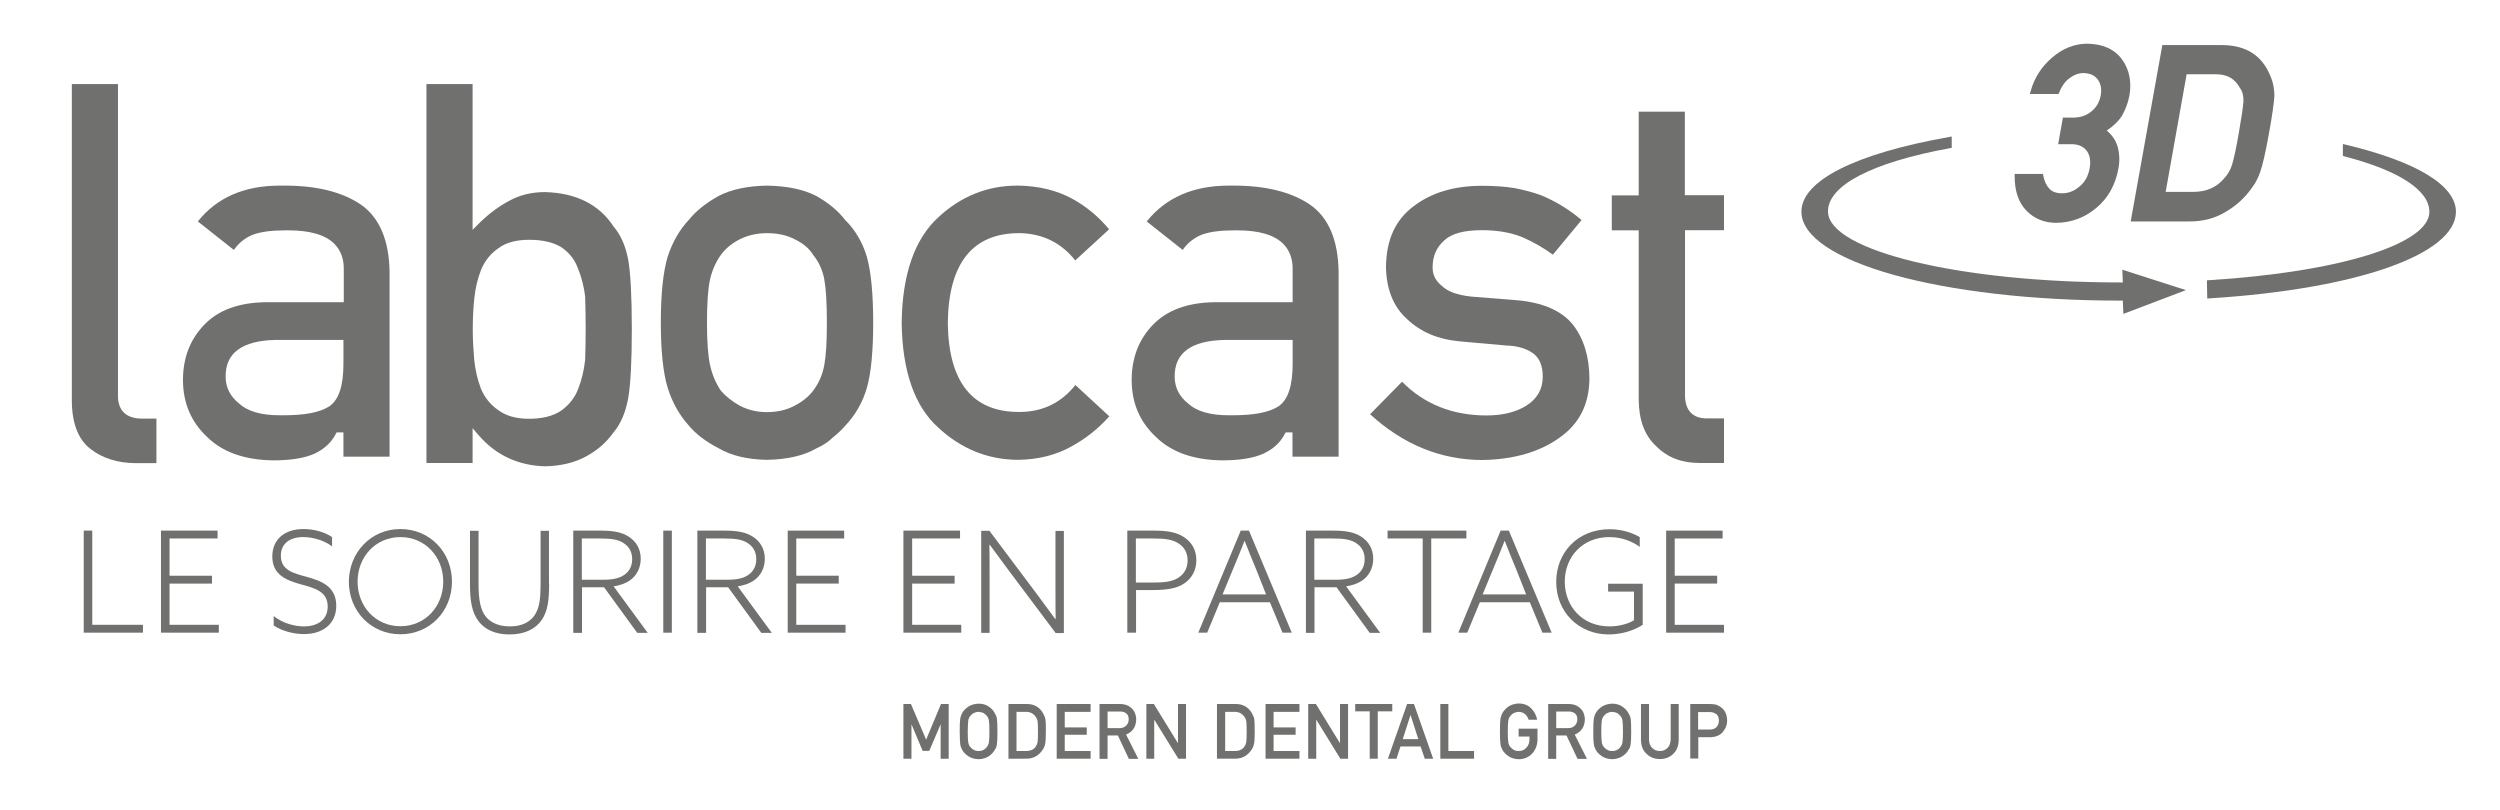 <?xml version="1.0" encoding="UTF-8"?>
<svg xmlns="http://www.w3.org/2000/svg" xmlns:xlink="http://www.w3.org/1999/xlink" id="Calque_1" x="0px" y="0px" viewBox="0 0 143.04 46.35" style="enable-background:new 0 0 143.04 46.35;" xml:space="preserve">
  <style type="text/css">	.st0{fill:#706F6F;}	.st1{fill:#EC621D;}	.st2{fill:#70706E;}</style>
  <g>	<g>		<g>			<g>				<path class="st2" d="M4.79,30.36h0.49v5.39h2.9v0.45H4.79V30.36z"></path>				<path class="st2" d="M9.21,30.36h3.24v0.45H9.7v2.13h2.43v0.45H9.7v2.36h2.82v0.45H9.21V30.36z"></path>				<path class="st2" d="M15.66,35.25c0.52,0.41,1.19,0.59,1.73,0.59c0.78,0,1.36-0.38,1.36-1.14c0-0.86-0.75-1.05-1.51-1.26     c-0.84-0.23-1.66-0.54-1.66-1.6c0-1,0.73-1.57,1.78-1.57c0.55,0,1.19,0.15,1.64,0.46v0.53c-0.49-0.36-1.12-0.53-1.65-0.53     c-0.76,0-1.28,0.36-1.28,1.07c0,0.83,0.73,1,1.46,1.2c0.83,0.23,1.71,0.54,1.71,1.66c0,1.02-0.75,1.62-1.85,1.62     c-0.58,0-1.25-0.17-1.73-0.49V35.25z"></path>				<path class="st2" d="M22.91,30.27c1.68,0,2.95,1.32,2.95,3.01c0,1.69-1.27,3.01-2.95,3.01s-2.95-1.32-2.95-3.01     C19.97,31.6,21.23,30.27,22.91,30.27z M22.91,35.83c1.42,0,2.45-1.13,2.45-2.55s-1.03-2.55-2.45-2.55s-2.45,1.13-2.45,2.55     S21.49,35.83,22.91,35.83z"></path>				<path class="st2" d="M31.42,33.38c0,0.94-0.08,1.57-0.41,2.07c-0.36,0.54-0.99,0.85-1.86,0.85c-0.81,0-1.38-0.27-1.75-0.73     c-0.4-0.51-0.51-1.19-0.51-2.13v-3.07h0.49v3.03c0,0.88,0.1,1.47,0.4,1.86c0.25,0.32,0.69,0.58,1.39,0.58     c0.72,0,1.19-0.27,1.45-0.69c0.25-0.4,0.31-0.94,0.31-1.74v-3.04h0.48V33.38z"></path>				<path class="st2" d="M32.8,30.36h1.57c0.68,0,1.2,0.08,1.61,0.35c0.4,0.26,0.68,0.68,0.68,1.26c0,0.53-0.24,0.97-0.61,1.23     c-0.27,0.19-0.58,0.29-0.94,0.35l1.95,2.66h-0.6l-1.9-2.61h-1.26v2.61H32.8V30.36z M34.52,33.17c0.61,0,0.99-0.1,1.28-0.34     c0.25-0.21,0.37-0.49,0.37-0.84c0-0.43-0.19-0.72-0.48-0.91c-0.31-0.21-0.7-0.27-1.36-0.27h-1.04v2.36H34.52z"></path>				<path class="st2" d="M37.95,30.36h0.49v5.84h-0.49V30.36z"></path>				<path class="st2" d="M39.9,30.36h1.57c0.68,0,1.2,0.08,1.61,0.35c0.4,0.26,0.68,0.68,0.68,1.26c0,0.53-0.24,0.97-0.61,1.23     c-0.27,0.19-0.58,0.29-0.94,0.35l1.95,2.66h-0.6l-1.9-2.61h-1.26v2.61H39.9V30.36z M41.62,33.17c0.61,0,0.99-0.1,1.28-0.34     c0.25-0.21,0.37-0.49,0.37-0.84c0-0.43-0.19-0.72-0.48-0.91c-0.31-0.21-0.7-0.27-1.36-0.27h-1.04v2.36H41.62z"></path>				<path class="st2" d="M45.06,30.36h3.24v0.45h-2.74v2.13h2.43v0.45h-2.43v2.36h2.82v0.45h-3.31V30.36z"></path>				<path class="st2" d="M51.69,30.36h3.24v0.45h-2.74v2.13h2.43v0.45h-2.43v2.36H55v0.45h-3.31V30.36z"></path>				<path class="st2" d="M56.14,36.21v-5.84h0.47l2.67,3.56c0.39,0.52,0.73,0.98,1.1,1.49l0.02-0.01c-0.01-0.56-0.01-1.16-0.01-1.75     v-3.28h0.48v5.84H60.4l-2.67-3.56c-0.39-0.52-0.73-0.98-1.1-1.49l-0.02,0.01c0.01,0.56,0.01,1.16,0.01,1.75v3.28H56.14z"></path>				<path class="st2" d="M64.5,30.36h1.53c0.75,0,1.28,0.09,1.71,0.37c0.43,0.28,0.71,0.72,0.71,1.32c0,0.59-0.27,1.05-0.69,1.33     c-0.44,0.3-1.03,0.38-1.82,0.38h-0.94v2.44H64.5V30.36z M65.99,33.33c0.83,0,1.19-0.1,1.48-0.31c0.3-0.21,0.48-0.53,0.48-0.95     c0-0.46-0.2-0.77-0.52-0.98c-0.34-0.22-0.76-0.28-1.44-0.28h-1v2.52H65.99z"></path>				<path class="st2" d="M70.99,30.36h0.47l2.45,5.84h-0.53l-0.72-1.74h-2.87l-0.72,1.74h-0.51L70.99,30.36z M71.87,32.57     c-0.22-0.53-0.44-1.07-0.65-1.61h-0.02c-0.2,0.51-0.4,1.01-0.65,1.6l-0.6,1.45h2.49L71.87,32.57z"></path>				<path class="st2" d="M74.71,30.36h1.57c0.68,0,1.2,0.08,1.61,0.35c0.4,0.26,0.68,0.68,0.68,1.26c0,0.53-0.24,0.97-0.61,1.23     c-0.27,0.19-0.58,0.29-0.94,0.35l1.95,2.66h-0.6l-1.9-2.61h-1.26v2.61h-0.49V30.36z M76.43,33.17c0.61,0,0.99-0.1,1.28-0.34     c0.25-0.21,0.37-0.49,0.37-0.84c0-0.43-0.19-0.72-0.48-0.91c-0.31-0.21-0.7-0.27-1.36-0.27h-1.04v2.36H76.43z"></path>				<path class="st2" d="M81.4,30.81h-2.01v-0.45h4.51v0.45h-2.01v5.39H81.4V30.81z"></path>				<path class="st2" d="M85.86,30.36h0.47l2.45,5.84h-0.53l-0.72-1.74h-2.86l-0.72,1.74h-0.51L85.86,30.36z M86.75,32.57     c-0.22-0.53-0.44-1.07-0.65-1.61h-0.02c-0.2,0.51-0.4,1.01-0.65,1.6l-0.6,1.45h2.49L86.75,32.57z"></path>				<path class="st2" d="M93.99,35.75c-0.51,0.33-1.22,0.55-1.94,0.55c-1.74,0-3.01-1.3-3.01-3c0-1.69,1.23-3.02,3.06-3.02     c0.68,0,1.26,0.19,1.72,0.45v0.56c-0.45-0.33-1.06-0.56-1.74-0.56c-1.53,0-2.55,1.13-2.55,2.55c0,1.4,0.99,2.56,2.56,2.56     c0.52,0,1.03-0.13,1.4-0.35v-1.64h-1.48v-0.45h1.98V35.75z"></path>				<path class="st2" d="M95.32,30.36h3.24v0.45h-2.74v2.13h2.43v0.45h-2.43v2.36h2.82v0.45h-3.31V30.36z"></path>			</g>			<g>				<polygon class="st2" points="51.69,40.28 52.12,40.28 52.99,42.32 53.84,40.28 54.28,40.28 54.28,43.41 53.82,43.41      53.82,41.46 53.81,41.46 53.17,42.96 52.79,42.96 52.16,41.46 52.15,41.46 52.15,43.41 51.69,43.41     "></polygon>				<path class="st2" d="M54.91,41.85c0-0.36,0.01-0.61,0.03-0.73c0.02-0.12,0.06-0.22,0.1-0.3c0.07-0.14,0.19-0.27,0.35-0.38     c0.16-0.11,0.36-0.17,0.6-0.18c0.24,0,0.44,0.06,0.6,0.18c0.16,0.11,0.27,0.24,0.34,0.39c0.05,0.08,0.09,0.17,0.11,0.3     c0.02,0.12,0.03,0.37,0.03,0.73c0,0.36-0.01,0.6-0.03,0.72c-0.02,0.13-0.05,0.23-0.11,0.3c-0.07,0.14-0.19,0.27-0.34,0.38     c-0.16,0.11-0.36,0.17-0.6,0.18c-0.24-0.01-0.44-0.07-0.6-0.18c-0.16-0.11-0.28-0.24-0.35-0.38c-0.02-0.05-0.04-0.09-0.06-0.14     c-0.02-0.04-0.03-0.1-0.04-0.17C54.93,42.45,54.91,42.2,54.91,41.85 M55.37,41.85c0,0.31,0.01,0.52,0.03,0.63     c0.02,0.11,0.06,0.2,0.12,0.26c0.05,0.06,0.11,0.12,0.19,0.16c0.08,0.05,0.17,0.07,0.28,0.07c0.11,0,0.21-0.02,0.29-0.07     c0.07-0.04,0.14-0.09,0.18-0.16c0.06-0.07,0.1-0.15,0.12-0.26c0.02-0.11,0.03-0.32,0.03-0.63c0-0.31-0.01-0.52-0.03-0.63     c-0.02-0.11-0.06-0.19-0.12-0.26c-0.05-0.06-0.11-0.12-0.18-0.16c-0.08-0.04-0.18-0.06-0.29-0.07c-0.11,0-0.2,0.03-0.28,0.07     c-0.08,0.04-0.14,0.1-0.19,0.16c-0.06,0.07-0.1,0.15-0.12,0.26C55.39,41.33,55.37,41.54,55.37,41.85"></path>				<path class="st2" d="M57.7,40.28h1.06c0.41,0,0.72,0.18,0.92,0.53c0.07,0.12,0.12,0.24,0.14,0.37c0.02,0.13,0.02,0.35,0.02,0.67     c0,0.34-0.01,0.57-0.04,0.7c-0.01,0.07-0.03,0.13-0.05,0.18c-0.02,0.05-0.05,0.11-0.09,0.16c-0.09,0.15-0.21,0.27-0.37,0.37     c-0.16,0.1-0.35,0.15-0.58,0.15H57.7V40.28z M58.16,42.97h0.55c0.26,0,0.45-0.09,0.56-0.27c0.05-0.07,0.08-0.15,0.1-0.26     c0.01-0.1,0.02-0.29,0.02-0.57c0-0.27-0.01-0.47-0.02-0.58c-0.02-0.12-0.06-0.21-0.12-0.29c-0.13-0.18-0.31-0.27-0.54-0.27     h-0.55V42.97z"></path>				<polygon class="st2" points="60.46,40.28 62.4,40.28 62.4,40.73 60.92,40.73 60.92,41.62 62.18,41.62 62.18,42.04 60.92,42.04      60.92,42.97 62.4,42.97 62.4,43.41 60.46,43.41     "></polygon>				<path class="st2" d="M62.91,40.28h1.18c0.25,0,0.46,0.07,0.62,0.21c0.19,0.16,0.29,0.38,0.3,0.67c-0.01,0.42-0.2,0.71-0.58,0.87     l0.7,1.39h-0.54l-0.63-1.34h-0.59v1.34h-0.46V40.28z M63.37,41.66h0.69c0.17,0,0.3-0.06,0.39-0.16     c0.09-0.09,0.13-0.21,0.13-0.34c0-0.16-0.05-0.28-0.15-0.35c-0.08-0.06-0.19-0.1-0.34-0.1h-0.72V41.66z"></path>				<polygon class="st2" points="65.59,40.28 66.02,40.28 67.39,42.51 67.4,42.51 67.4,40.28 67.86,40.28 67.86,43.41 67.42,43.41      66.05,41.19 66.04,41.19 66.04,43.41 65.59,43.41     "></polygon>				<path class="st2" d="M69.65,40.28h1.06c0.41,0,0.72,0.18,0.92,0.53c0.07,0.12,0.12,0.24,0.14,0.37     c0.01,0.13,0.02,0.35,0.02,0.67c0,0.34-0.01,0.57-0.04,0.7c-0.01,0.07-0.03,0.13-0.05,0.18c-0.02,0.05-0.05,0.11-0.09,0.16     c-0.09,0.15-0.21,0.27-0.37,0.37c-0.16,0.1-0.35,0.15-0.58,0.15h-1.03V40.28z M70.1,42.97h0.55c0.26,0,0.45-0.09,0.56-0.27     c0.05-0.07,0.08-0.15,0.1-0.26c0.01-0.1,0.02-0.29,0.02-0.57c0-0.27-0.01-0.47-0.02-0.58c-0.02-0.12-0.06-0.21-0.12-0.29     c-0.13-0.18-0.31-0.27-0.54-0.27H70.1V42.97z"></path>				<polygon class="st2" points="72.41,40.28 74.35,40.28 74.35,40.73 72.87,40.73 72.87,41.62 74.13,41.62 74.13,42.04      72.87,42.04 72.87,42.97 74.35,42.97 74.35,43.41 72.41,43.41     "></polygon>				<polygon class="st2" points="74.85,40.28 75.29,40.28 76.66,42.51 76.67,42.51 76.67,40.28 77.13,40.28 77.13,43.41      76.69,43.41 75.32,41.19 75.31,41.19 75.31,43.41 74.85,43.41     "></polygon>				<polygon class="st2" points="78.37,40.7 77.54,40.7 77.54,40.28 79.66,40.28 79.66,40.7 78.83,40.7 78.83,43.41 78.37,43.41          "></polygon>				<path class="st2" d="M81.28,42.71h-1.15l-0.23,0.7h-0.49l1.1-3.13h0.39l1.1,3.13h-0.48L81.28,42.71z M81.15,42.29l-0.44-1.37     H80.7l-0.44,1.37H81.15z"></path>				<polygon class="st2" points="82.41,40.28 82.87,40.28 82.87,42.97 84.34,42.97 84.34,43.41 82.41,43.41     "></polygon>				<path class="st2" d="M86.89,41.69h1.08v0.64c-0.01,0.31-0.11,0.57-0.31,0.79c-0.2,0.21-0.46,0.32-0.77,0.32     c-0.24-0.01-0.44-0.07-0.59-0.18c-0.16-0.11-0.28-0.24-0.35-0.38c-0.02-0.05-0.04-0.09-0.06-0.14c-0.02-0.04-0.03-0.1-0.04-0.17     c-0.02-0.12-0.03-0.37-0.03-0.72c0-0.36,0.01-0.61,0.03-0.73c0.02-0.12,0.06-0.22,0.1-0.3c0.07-0.14,0.19-0.27,0.35-0.39     c0.16-0.11,0.36-0.17,0.59-0.18c0.29,0,0.53,0.09,0.71,0.27c0.18,0.18,0.3,0.4,0.35,0.66h-0.49c-0.04-0.13-0.11-0.23-0.2-0.32     c-0.1-0.08-0.23-0.13-0.37-0.13c-0.11,0-0.2,0.03-0.28,0.07c-0.08,0.04-0.14,0.1-0.19,0.16c-0.06,0.07-0.1,0.15-0.12,0.26     c-0.02,0.11-0.03,0.32-0.03,0.63c0,0.31,0.01,0.52,0.03,0.63c0.02,0.11,0.06,0.2,0.12,0.26c0.05,0.06,0.11,0.12,0.19,0.16     c0.08,0.05,0.17,0.07,0.28,0.07c0.18,0,0.33-0.06,0.44-0.19c0.12-0.12,0.18-0.28,0.18-0.48v-0.16h-0.62V41.69z"></path>				<path class="st2" d="M88.58,40.28h1.18c0.25,0,0.46,0.07,0.62,0.21c0.19,0.16,0.29,0.38,0.3,0.67c-0.01,0.42-0.2,0.71-0.58,0.87     l0.7,1.39h-0.54l-0.63-1.34h-0.59v1.34h-0.46V40.28z M89.04,41.66h0.69c0.17,0,0.3-0.06,0.39-0.16     c0.08-0.09,0.13-0.21,0.13-0.34c0-0.16-0.05-0.28-0.15-0.35c-0.08-0.06-0.19-0.1-0.34-0.1h-0.72V41.66z"></path>				<path class="st2" d="M91.16,41.85c0-0.36,0.01-0.61,0.03-0.73c0.02-0.12,0.06-0.22,0.1-0.3c0.07-0.14,0.19-0.27,0.35-0.38     c0.16-0.11,0.36-0.17,0.6-0.18c0.24,0,0.44,0.06,0.6,0.18c0.16,0.11,0.27,0.24,0.35,0.39c0.05,0.08,0.09,0.17,0.11,0.3     c0.02,0.12,0.03,0.37,0.03,0.73c0,0.36-0.01,0.6-0.03,0.72c-0.02,0.13-0.05,0.23-0.11,0.3c-0.07,0.14-0.19,0.27-0.35,0.38     c-0.16,0.11-0.36,0.17-0.6,0.18c-0.24-0.01-0.44-0.07-0.6-0.18c-0.16-0.11-0.28-0.24-0.35-0.38c-0.02-0.05-0.04-0.09-0.06-0.14     c-0.02-0.04-0.03-0.1-0.04-0.17C91.17,42.45,91.16,42.2,91.16,41.85 M91.62,41.85c0,0.31,0.01,0.52,0.03,0.63     c0.02,0.11,0.06,0.2,0.12,0.26c0.05,0.06,0.11,0.12,0.19,0.16c0.08,0.05,0.17,0.07,0.28,0.07c0.11,0,0.21-0.02,0.29-0.07     c0.08-0.04,0.14-0.09,0.18-0.16c0.06-0.07,0.1-0.15,0.12-0.26c0.02-0.11,0.03-0.32,0.03-0.63c0-0.31-0.01-0.52-0.03-0.63     c-0.02-0.11-0.06-0.19-0.12-0.26c-0.05-0.06-0.11-0.12-0.18-0.16c-0.08-0.04-0.18-0.06-0.29-0.07c-0.11,0-0.2,0.03-0.28,0.07     c-0.08,0.04-0.14,0.1-0.19,0.16c-0.06,0.07-0.1,0.15-0.12,0.26C91.63,41.33,91.62,41.54,91.62,41.85"></path>				<path class="st2" d="M93.89,40.28h0.46v2.02c0,0.21,0.06,0.38,0.18,0.49c0.11,0.12,0.26,0.18,0.44,0.18     c0.18,0,0.33-0.06,0.44-0.18c0.11-0.11,0.17-0.27,0.18-0.49v-2.02h0.46v2.07c-0.01,0.33-0.11,0.59-0.31,0.78     c-0.2,0.2-0.46,0.3-0.77,0.3c-0.3,0-0.56-0.1-0.76-0.3c-0.21-0.19-0.31-0.45-0.32-0.78V40.28z"></path>				<path class="st2" d="M96.71,40.28h1.1c0.12,0,0.23,0.01,0.35,0.03c0.11,0.03,0.22,0.09,0.34,0.18c0.09,0.07,0.17,0.17,0.23,0.3     c0.06,0.13,0.09,0.27,0.09,0.45c0,0.23-0.08,0.44-0.24,0.63c-0.16,0.2-0.4,0.3-0.71,0.31h-0.7v1.22h-0.46V40.28z M97.17,41.74     h0.68c0.17,0,0.3-0.06,0.38-0.16c0.08-0.1,0.12-0.22,0.12-0.34c0-0.1-0.02-0.19-0.05-0.26c-0.04-0.07-0.08-0.12-0.15-0.15     c-0.09-0.06-0.2-0.09-0.33-0.09h-0.66V41.74z"></path>			</g>			<g>				<path class="st2" d="M5.17,25.68c0.68,0.54,1.57,0.82,2.63,0.82h1.15v-2.55H8.11c-0.88,0-1.36-0.46-1.36-1.29V4.81H4.11V22.9     C4.11,24.2,4.47,25.14,5.17,25.68"></path>				<path class="st2" d="M19.2,24.85l0.06-0.11h0.39v1.39h2.64V15.59c-0.02-1.84-0.58-3.15-1.65-3.89     c-1.07-0.72-2.53-1.08-4.33-1.08l-0.14,0l-0.17,0c-2.03,0-3.6,0.69-4.68,2.05l2.06,1.63c0.27-0.39,0.63-0.68,1.06-0.86     c0.47-0.18,1.09-0.26,1.89-0.26c0.06,0,0.12,0,0.18,0c1.23,0,2.12,0.26,2.63,0.78c0.36,0.37,0.54,0.86,0.53,1.46v1.87h-4.45     c-1.56,0.02-2.75,0.46-3.54,1.3c-0.8,0.83-1.21,1.88-1.21,3.15c0,1.32,0.47,2.41,1.38,3.26c0.88,0.87,2.15,1.32,3.79,1.34     c1,0,1.79-0.13,2.35-0.38C18.54,25.7,18.94,25.34,19.2,24.85 M16.22,23.76c-0.07,0-0.14,0-0.22,0c-1.07,0-1.85-0.23-2.33-0.68     c-0.5-0.4-0.76-0.92-0.76-1.52c-0.02-1.36,0.94-2.07,2.85-2.11l0,0h3.89v1.35c0,1.27-0.26,2.07-0.81,2.45     C18.3,23.6,17.44,23.76,16.22,23.76"></path>				<path class="st2" d="M31.19,26.68c0.91-0.02,1.69-0.21,2.33-0.56c0.66-0.35,1.19-0.82,1.59-1.39c0.41-0.48,0.68-1.13,0.83-1.93     c0.14-0.79,0.21-2.13,0.21-3.97c0-1.86-0.07-3.21-0.21-3.99c-0.15-0.77-0.42-1.39-0.82-1.86c-0.83-1.28-2.15-1.94-3.94-1.99     c-0.74,0-1.41,0.16-1.99,0.47c-0.65,0.34-1.25,0.79-1.79,1.33l-0.36,0.36V4.81h-2.64v21.68h2.64V24.5l0.37,0.43     C28.39,26.05,29.66,26.64,31.19,26.68 M27.05,18.82c0-0.61,0.03-1.21,0.09-1.77c0.06-0.57,0.19-1.11,0.38-1.6     c0.21-0.52,0.55-0.94,1-1.25c0.43-0.32,1.02-0.48,1.75-0.48c0.76,0,1.37,0.14,1.82,0.41c0.46,0.3,0.79,0.71,0.98,1.23     c0.2,0.49,0.34,1.03,0.41,1.6c0.02,0.62,0.03,1.24,0.03,1.87c0,0.59-0.01,1.18-0.03,1.76c-0.07,0.63-0.21,1.19-0.41,1.69     c-0.19,0.49-0.52,0.9-0.97,1.22c-0.46,0.31-1.07,0.46-1.84,0.46c-0.73,0-1.32-0.17-1.76-0.5c-0.45-0.31-0.78-0.73-0.99-1.24     c-0.19-0.5-0.32-1.06-0.38-1.66C27.08,19.96,27.05,19.38,27.05,18.82"></path>				<path class="st2" d="M48.36,12.59c-0.4-0.52-0.95-0.98-1.66-1.38c-0.71-0.37-1.66-0.57-2.82-0.59     c-1.12,0.02-2.05,0.22-2.76,0.59c-0.72,0.4-1.29,0.85-1.69,1.35c-0.55,0.58-0.96,1.3-1.23,2.13c-0.26,0.87-0.39,2.13-0.39,3.76     c0,1.63,0.13,2.88,0.39,3.73c0.26,0.84,0.67,1.57,1.22,2.18c0.4,0.48,0.97,0.91,1.7,1.29c0.72,0.42,1.64,0.64,2.76,0.66     c1.16-0.02,2.11-0.24,2.82-0.65c0.4-0.18,0.71-0.39,0.94-0.62c0.29-0.23,0.52-0.45,0.71-0.67c0.59-0.62,1.01-1.35,1.25-2.18     c0.24-0.84,0.36-2.1,0.36-3.73c0-1.63-0.12-2.9-0.36-3.76C49.35,13.86,48.93,13.15,48.36,12.59 M47.16,20.9     c-0.1,0.55-0.32,1.04-0.64,1.46c-0.24,0.32-0.6,0.62-1.07,0.86c-0.45,0.24-0.98,0.36-1.57,0.36c-0.55,0-1.07-0.12-1.54-0.36     c-0.45-0.25-0.81-0.54-1.09-0.86c-0.3-0.44-0.5-0.92-0.62-1.46c-0.12-0.52-0.18-1.35-0.18-2.45c0-1.11,0.06-1.95,0.18-2.48     c0.12-0.52,0.33-0.98,0.61-1.38c0.29-0.39,0.66-0.69,1.11-0.91c0.47-0.23,0.98-0.34,1.53-0.34c0.59,0,1.12,0.11,1.57,0.34     c0.47,0.22,0.84,0.52,1.08,0.91c0.31,0.38,0.53,0.85,0.63,1.38c0.1,0.53,0.15,1.35,0.15,2.5C47.31,19.59,47.26,20.38,47.16,20.9     "></path>				<path class="st2" d="M61.31,11.35c-0.86-0.46-1.88-0.71-3.03-0.73l-0.08,0c-1.7,0-3.22,0.61-4.51,1.81     c-1.36,1.24-2.07,3.28-2.1,6.06c0.04,2.75,0.74,4.77,2.1,5.98c1.31,1.22,2.86,1.84,4.59,1.84c1.14-0.02,2.16-0.28,3.03-0.77     c0.82-0.45,1.54-1.02,2.16-1.72l-1.94-1.79c-0.8,1-1.84,1.52-3.12,1.54l-0.12,0c-2.65,0-4.02-1.71-4.06-5.09     c0.04-3.41,1.41-5.14,4.08-5.14l0.09,0c1.28,0.04,2.33,0.56,3.12,1.56l1.94-1.78C62.85,12.39,62.13,11.79,61.31,11.35"></path>				<path class="st2" d="M73.5,24.85l0.06-0.11h0.39v1.39h2.64V15.59c-0.02-1.84-0.57-3.15-1.65-3.89     c-1.07-0.72-2.53-1.08-4.33-1.08l-0.14,0l-0.17,0c-2.03,0-3.6,0.69-4.69,2.05l2.06,1.63c0.27-0.39,0.63-0.68,1.06-0.86     c0.47-0.18,1.09-0.26,1.89-0.26c0.06,0,0.12,0,0.18,0c1.23,0,2.12,0.26,2.63,0.78c0.36,0.37,0.54,0.86,0.53,1.46v1.87h-4.45     c-1.56,0.02-2.75,0.46-3.55,1.3c-0.8,0.83-1.21,1.89-1.21,3.15c0,1.32,0.47,2.41,1.39,3.26c0.88,0.87,2.15,1.32,3.79,1.34     c1,0,1.79-0.13,2.35-0.38C72.84,25.7,73.24,25.34,73.5,24.85 M70.52,23.76c-0.07,0-0.14,0-0.22,0c-1.07,0-1.85-0.23-2.33-0.68     c-0.5-0.4-0.76-0.92-0.76-1.52c-0.02-1.36,0.94-2.07,2.85-2.11l0.01,0h3.89v1.35c0,1.27-0.26,2.07-0.81,2.45     C72.6,23.6,71.74,23.76,70.52,23.76"></path>				<path class="st2" d="M89.22,25.05c1.14-0.8,1.7-1.9,1.72-3.37c0-1.25-0.32-2.3-0.94-3.1c-0.66-0.82-1.77-1.29-3.29-1.41     l-2.53-0.2c-0.81-0.09-1.36-0.29-1.69-0.62c-0.36-0.29-0.54-0.66-0.52-1.09c0-0.61,0.23-1.12,0.67-1.51     c0.42-0.39,1.13-0.58,2.15-0.58c0.87,0,1.65,0.13,2.31,0.4c0.62,0.27,1.2,0.6,1.75,1l1.64-1.98c-0.69-0.59-1.47-1.07-2.32-1.42     c-0.47-0.17-0.99-0.31-1.53-0.41c-0.54-0.09-1.17-0.13-1.86-0.13c-1.57,0-2.88,0.39-3.9,1.17c-1.04,0.78-1.56,1.91-1.58,3.47     c0.02,1.27,0.42,2.28,1.2,2.98c0.77,0.74,1.78,1.17,3.01,1.28l2.7,0.24c0.6,0.02,1.09,0.16,1.47,0.42     c0.39,0.26,0.59,0.72,0.59,1.36c0,0.71-0.32,1.27-0.94,1.66c-0.59,0.37-1.36,0.56-2.28,0.56c-1.94,0-3.57-0.65-4.83-1.93     l-1.83,1.86c1.9,1.74,4.05,2.61,6.41,2.62C86.61,26.29,88.09,25.86,89.22,25.05"></path>				<path class="st2" d="M94.75,25.52c0.65,0.66,1.47,0.97,2.5,0.97h1.39v-2.55l-0.99,0c-0.39,0-0.7-0.11-0.91-0.33     c-0.23-0.24-0.34-0.59-0.33-1.06l0-9.38h2.23v-2H96.4V6.39h-2.64v4.79h-1.54v2h1.54v9.65C93.76,24,94.09,24.91,94.75,25.52"></path>			</g>		</g>		<path class="st2" d="M118.98,10.67c-0.3,0.26-0.63,0.39-0.99,0.39c-0.34,0-0.58-0.09-0.74-0.27c-0.17-0.18-0.28-0.43-0.34-0.73   l-0.02-0.11h-1.62l0,0.14c0,0.85,0.23,1.51,0.68,1.97c0.45,0.46,1.02,0.69,1.7,0.69h0h0c0.87-0.01,1.64-0.3,2.3-0.86   c0.66-0.55,1.09-1.31,1.26-2.26c0.08-0.43,0.06-0.85-0.05-1.25c-0.11-0.35-0.31-0.65-0.62-0.91c0.39-0.26,0.69-0.55,0.89-0.88   c0.2-0.36,0.34-0.75,0.41-1.14c0.13-0.78-0.01-1.47-0.42-2.04c-0.43-0.6-1.11-0.9-2.02-0.91c-0.71,0.01-1.38,0.27-1.98,0.79   c-0.61,0.52-1.02,1.16-1.23,1.91l-0.05,0.18h1.64l0.04-0.09c0.15-0.38,0.36-0.66,0.62-0.84c0.25-0.18,0.5-0.27,0.76-0.27   c0.36,0.01,0.63,0.12,0.81,0.35c0.18,0.24,0.25,0.53,0.19,0.91c-0.07,0.38-0.24,0.69-0.52,0.92c-0.28,0.24-0.63,0.37-1.06,0.37   h-0.59l-0.27,1.52h0.75c0.38,0,0.66,0.11,0.86,0.35c0.2,0.24,0.27,0.59,0.19,1.04C119.48,10.07,119.29,10.43,118.98,10.67z"></path>		<path class="st2" d="M128.67,10.98c0.14-0.18,0.26-0.35,0.37-0.52c0.1-0.17,0.19-0.37,0.27-0.59c0.15-0.42,0.32-1.17,0.51-2.23   c0.18-0.99,0.28-1.7,0.31-2.11c0.01-0.42-0.07-0.83-0.24-1.21c-0.47-1.15-1.39-1.73-2.73-1.74h-3.44l-1.81,10.09h3.39   c0.73,0,1.39-0.17,1.96-0.5C127.83,11.85,128.3,11.45,128.67,10.98z M128.36,5.82c-0.03,0.36-0.12,0.97-0.27,1.82   c-0.15,0.86-0.28,1.46-0.38,1.78c-0.09,0.3-0.24,0.55-0.43,0.76c-0.44,0.54-1.04,0.8-1.81,0.8h-1.56l1.2-6.73l1.67,0   c0.65,0,1.09,0.25,1.37,0.77C128.31,5.22,128.37,5.49,128.36,5.82z"></path>		<path class="st2" d="M134.22,8.28l-0.17-0.04v0.68l0.1,0.03c3.12,0.81,4.84,1.94,4.85,3.16c0.02,1.85-5.16,3.46-12.6,3.92   l-0.13,0.01l0.02,1.04l0.15-0.01c8.42-0.53,14.08-2.52,14.08-4.96C140.51,10.61,138.28,9.25,134.22,8.28z"></path>		<path class="st2" d="M121.46,16.16h-0.14c-9.2,0-16.7-1.82-16.73-4.05c-0.02-1.5,2.53-2.82,6.97-3.63l0.11-0.02V7.81l-0.16,0.03   c-5.36,0.95-8.44,2.5-8.44,4.27c0,2.86,8.01,5.09,18.24,5.09l0.15,0l0.03,0.76l3.58-1.36l-3.64-1.17L121.46,16.16z"></path>	</g></g>
</svg>
